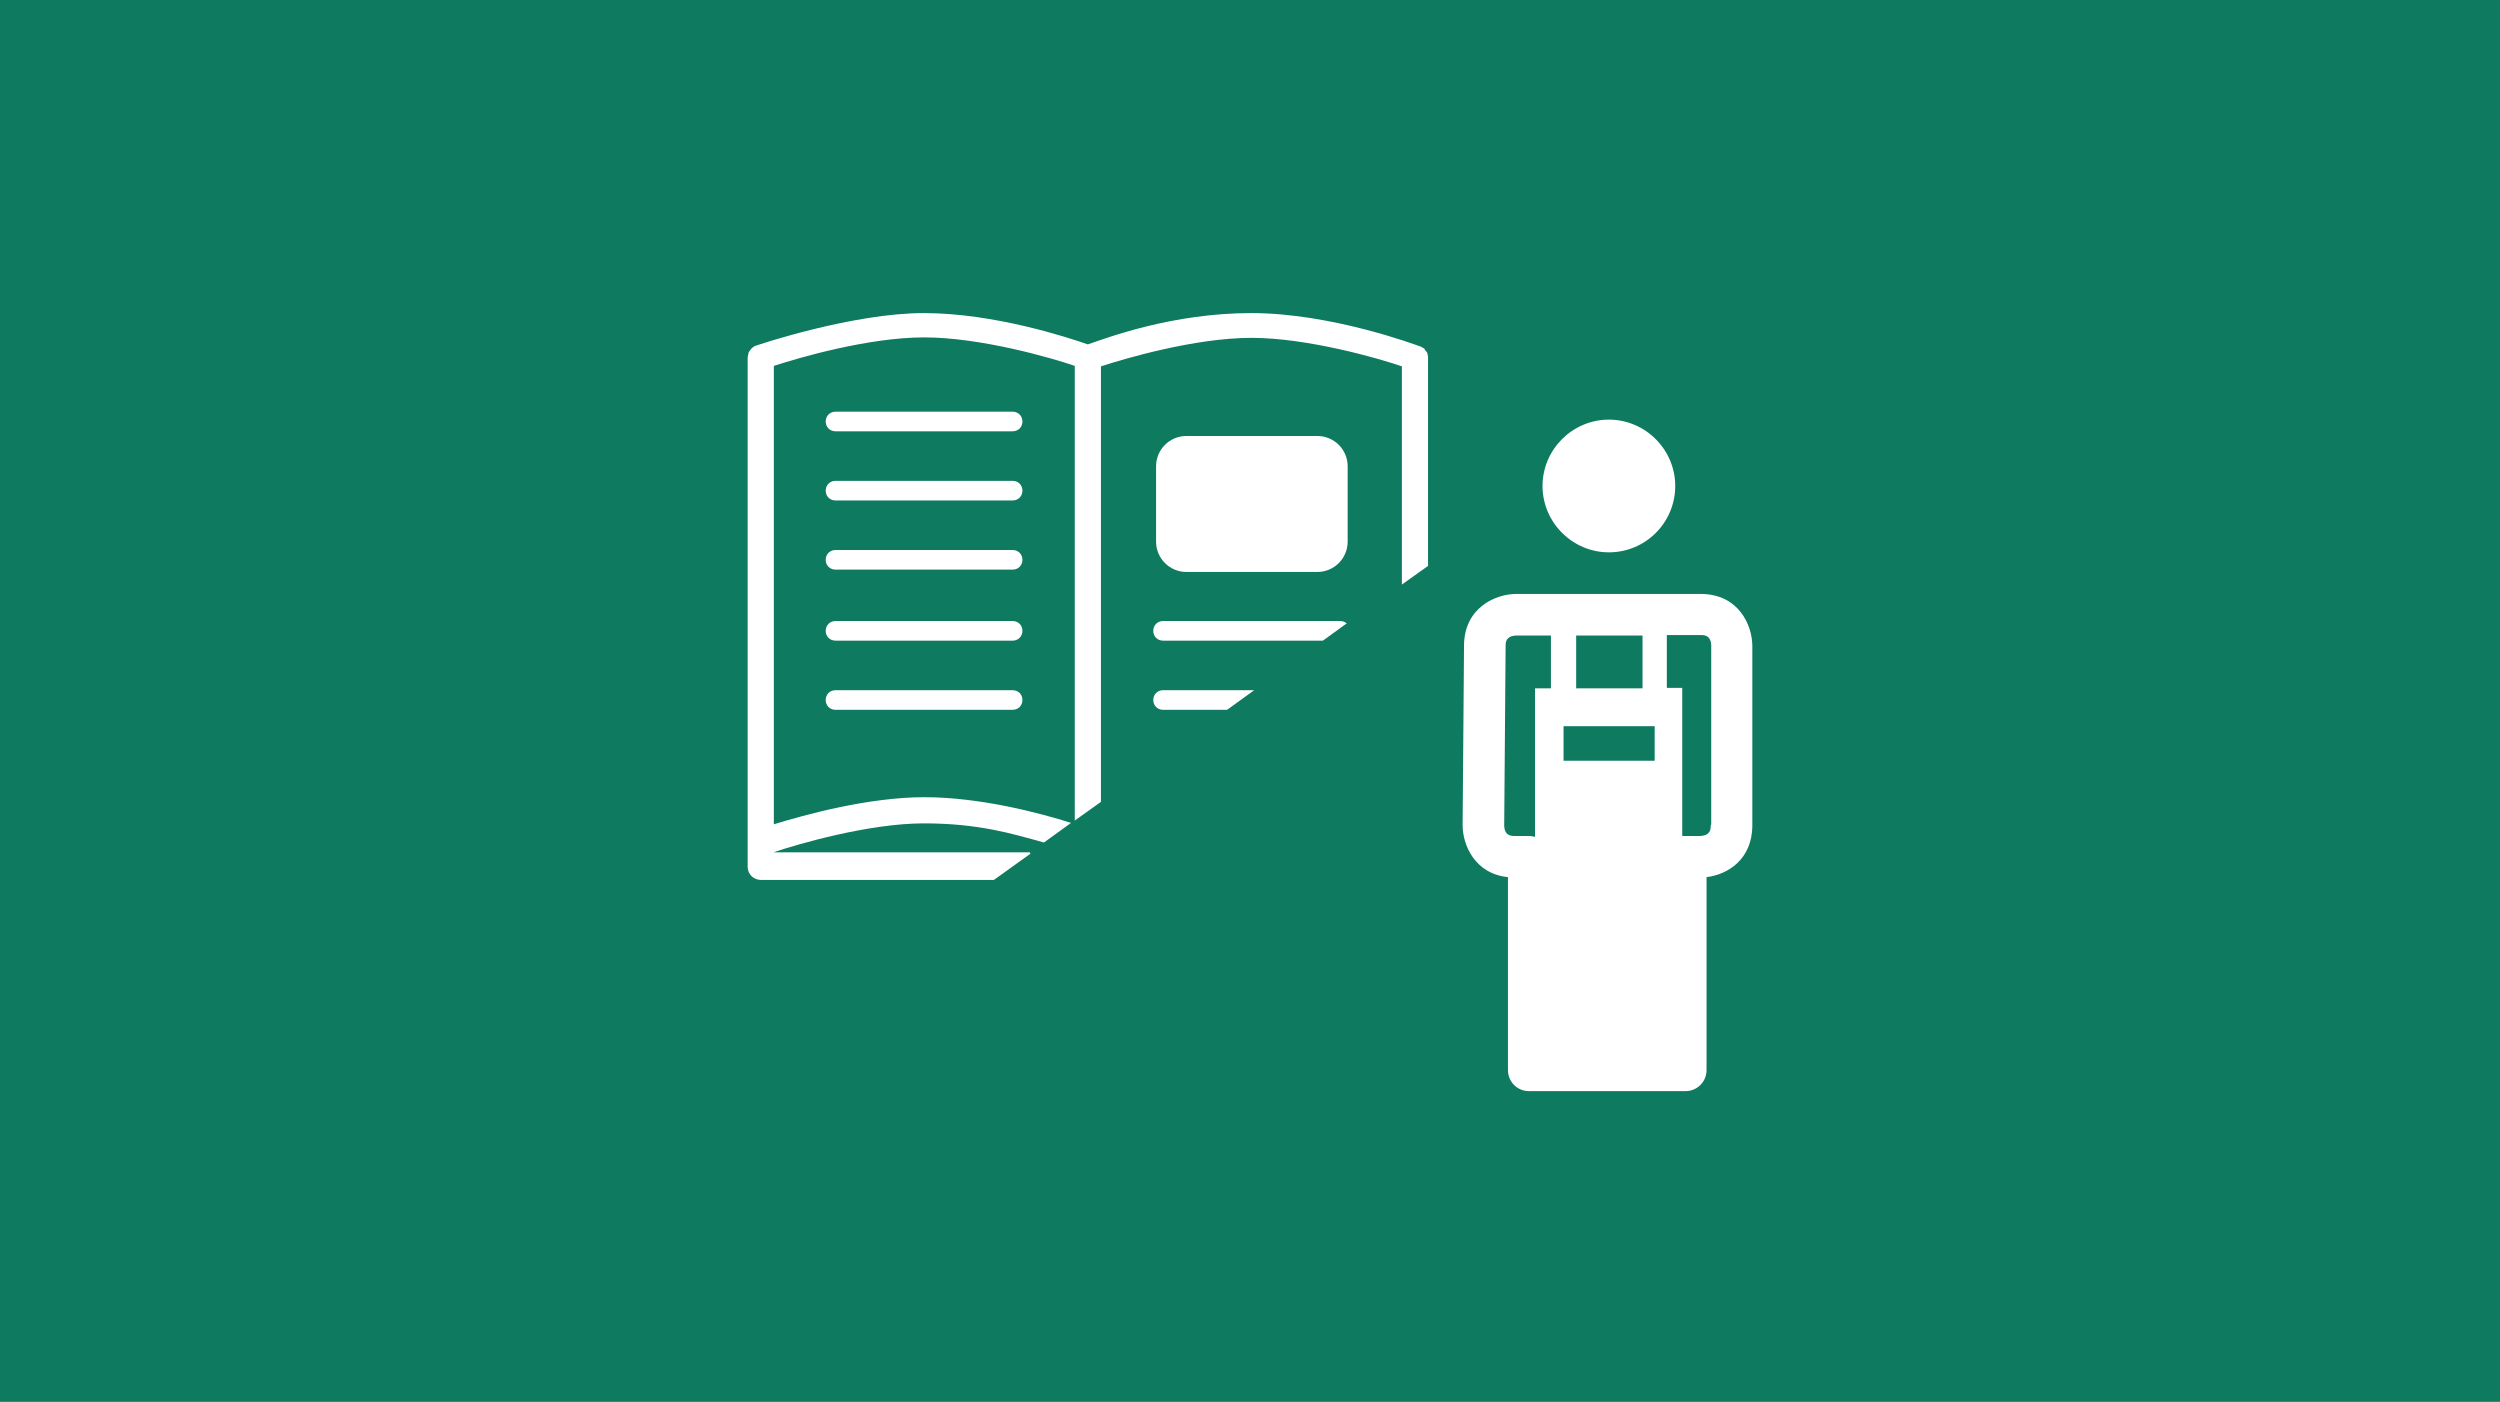 <?xml version="1.0" encoding="UTF-8"?>
<svg xmlns="http://www.w3.org/2000/svg" id="GRÜN" version="1.1" viewBox="0 0 535 300">
  <defs>
    <style>
      .st0 {
        fill: #0e7a5f;
      }

      .st1 {
        fill: #fff;
      }
    </style>
  </defs>
  <rect class="st0" width="535" height="300"></rect>
  <g>
    <path class="st1" d="M253.9,93.3h28c3.6,0,6.5,2.9,6.5,6.5v16.1c0,3.6-2.9,6.5-6.5,6.5h-28c-3.6,0-6.5-2.9-6.5-6.5v-16.1c0-3.6,2.9-6.5,6.5-6.5Z"></path>
    <path class="st1" d="M178.8,137.1h37.9c1.2,0,2.1-.9,2.1-2.1s-.9-2.1-2.1-2.1h-37.9c-1.2,0-2.1.9-2.1,2.1s.9,2.1,2.1,2.1Z"></path>
    <path class="st1" d="M216.7,147.7h-37.9c-1.2,0-2.1.9-2.1,2.1s.9,2.1,2.1,2.1h37.9c1.2,0,2.1-.9,2.1-2.1s-.9-2.1-2.1-2.1Z"></path>
    <path class="st1" d="M178.8,107.1h37.9c1.2,0,2.1-.9,2.1-2.1s-.9-2.1-2.1-2.1h-37.9c-1.2,0-2.1.9-2.1,2.1s.9,2.1,2.1,2.1Z"></path>
    <path class="st1" d="M178.8,92.3h37.9c1.2,0,2.1-.9,2.1-2.1s-.9-2.1-2.1-2.1h-37.9c-1.2,0-2.1.9-2.1,2.1s.9,2.1,2.1,2.1Z"></path>
    <path class="st1" d="M178.8,121.9h37.9c1.2,0,2.1-.9,2.1-2.1s-.9-2.1-2.1-2.1h-37.9c-1.2,0-2.1.9-2.1,2.1s.9,2.1,2.1,2.1Z"></path>
    <path class="st1" d="M220.4,182.4h-54.9c5.3-1.8,20.5-6.2,32.2-6.2s18.9,2.2,25.7,4.1l5.8-4.2c-6.6-2.1-19.4-5.5-31.4-5.5s-25.7,3.8-32.2,5.8v-98.1c5.2-1.7,20.2-6.1,32.2-6.1s27.3,4.4,32.2,6.1v97.3l5.6-4v-93.2c5.2-1.7,20.2-6.1,32.2-6.1s27.3,4.4,32.2,6.1v46.7l5.6-4v-44.6s0,0,0,0c0-.2,0-.4-.1-.6,0-.1,0-.3-.1-.4,0-.2-.2-.3-.3-.4-.1-.2-.2-.3-.3-.5-.1,0-.2-.2-.4-.2-.2-.1-.3-.3-.6-.3,0,0,0,0,0,0-.8-.3-19-7.1-36-7.1s-30.9,5.3-35,6.7c-4-1.4-20-6.7-35.1-6.7s-35.2,6.7-36,7c0,0,0,0,0,0-.2,0-.4.2-.5.3-.1,0-.3.2-.4.3-.1.1-.2.3-.3.4-.1.1-.2.3-.3.4,0,.1,0,.3-.1.5,0,.2-.1.4-.1.6,0,0,0,0,0,0v109c0,1.6,1.3,2.8,2.8,2.8h49.9l7.8-5.6Z"></path>
    <path class="st1" d="M248.9,151.9h13.7l5.8-4.2h-19.5c-1.2,0-2.1.9-2.1,2.1s.9,2.1,2.1,2.1Z"></path>
    <path class="st1" d="M248.9,137.1h34.2l5.1-3.7c-.4-.3-.8-.5-1.4-.5h-37.9c-1.2,0-2.1.9-2.1,2.1s.9,2.1,2.1,2.1Z"></path>
    <g>
      <path class="st1" d="M363.9,127.1h-39.4c-4.5,0-11.2,3-11.2,11.1l-.3,38.4c0,4.2,2.6,10.4,9.7,11.1v41.3c0,2.5,2,4.5,4.5,4.5h33.5c2.5,0,4.5-2,4.5-4.5v-41.3c4.4-.5,9.8-3.7,9.8-11.1v-38.3c0-4.5-2.9-11.2-11.1-11.2ZM337.3,155.4h16.8v7.4h-19.5v-7.4h2.7ZM337.3,147.3v-11.3h14.2v11.3h-14.2ZM324.2,178.9c-.8,0-2.2,0-2.3-2.2l.3-38.4c0-.8,0-2.2,2.3-2.3h7.4v11.3h-3.4v31.8c-.4-.1-.8-.2-1.3-.2h-3ZM366.1,176.6c0,.8,0,2.2-2.3,2.3h-3.1c-.2,0-.5,0-.7,0v-31.7h-3.3v-11.3h7.2c.8,0,2.2,0,2.3,2.2v38.3Z"></path>
      <path class="st1" d="M344.3,118.2c7.9,0,14.2-6.4,14.2-14.2s-6.4-14.2-14.2-14.2-14.2,6.4-14.2,14.2,6.4,14.2,14.2,14.2Z"></path>
    </g>
  </g>
</svg>
